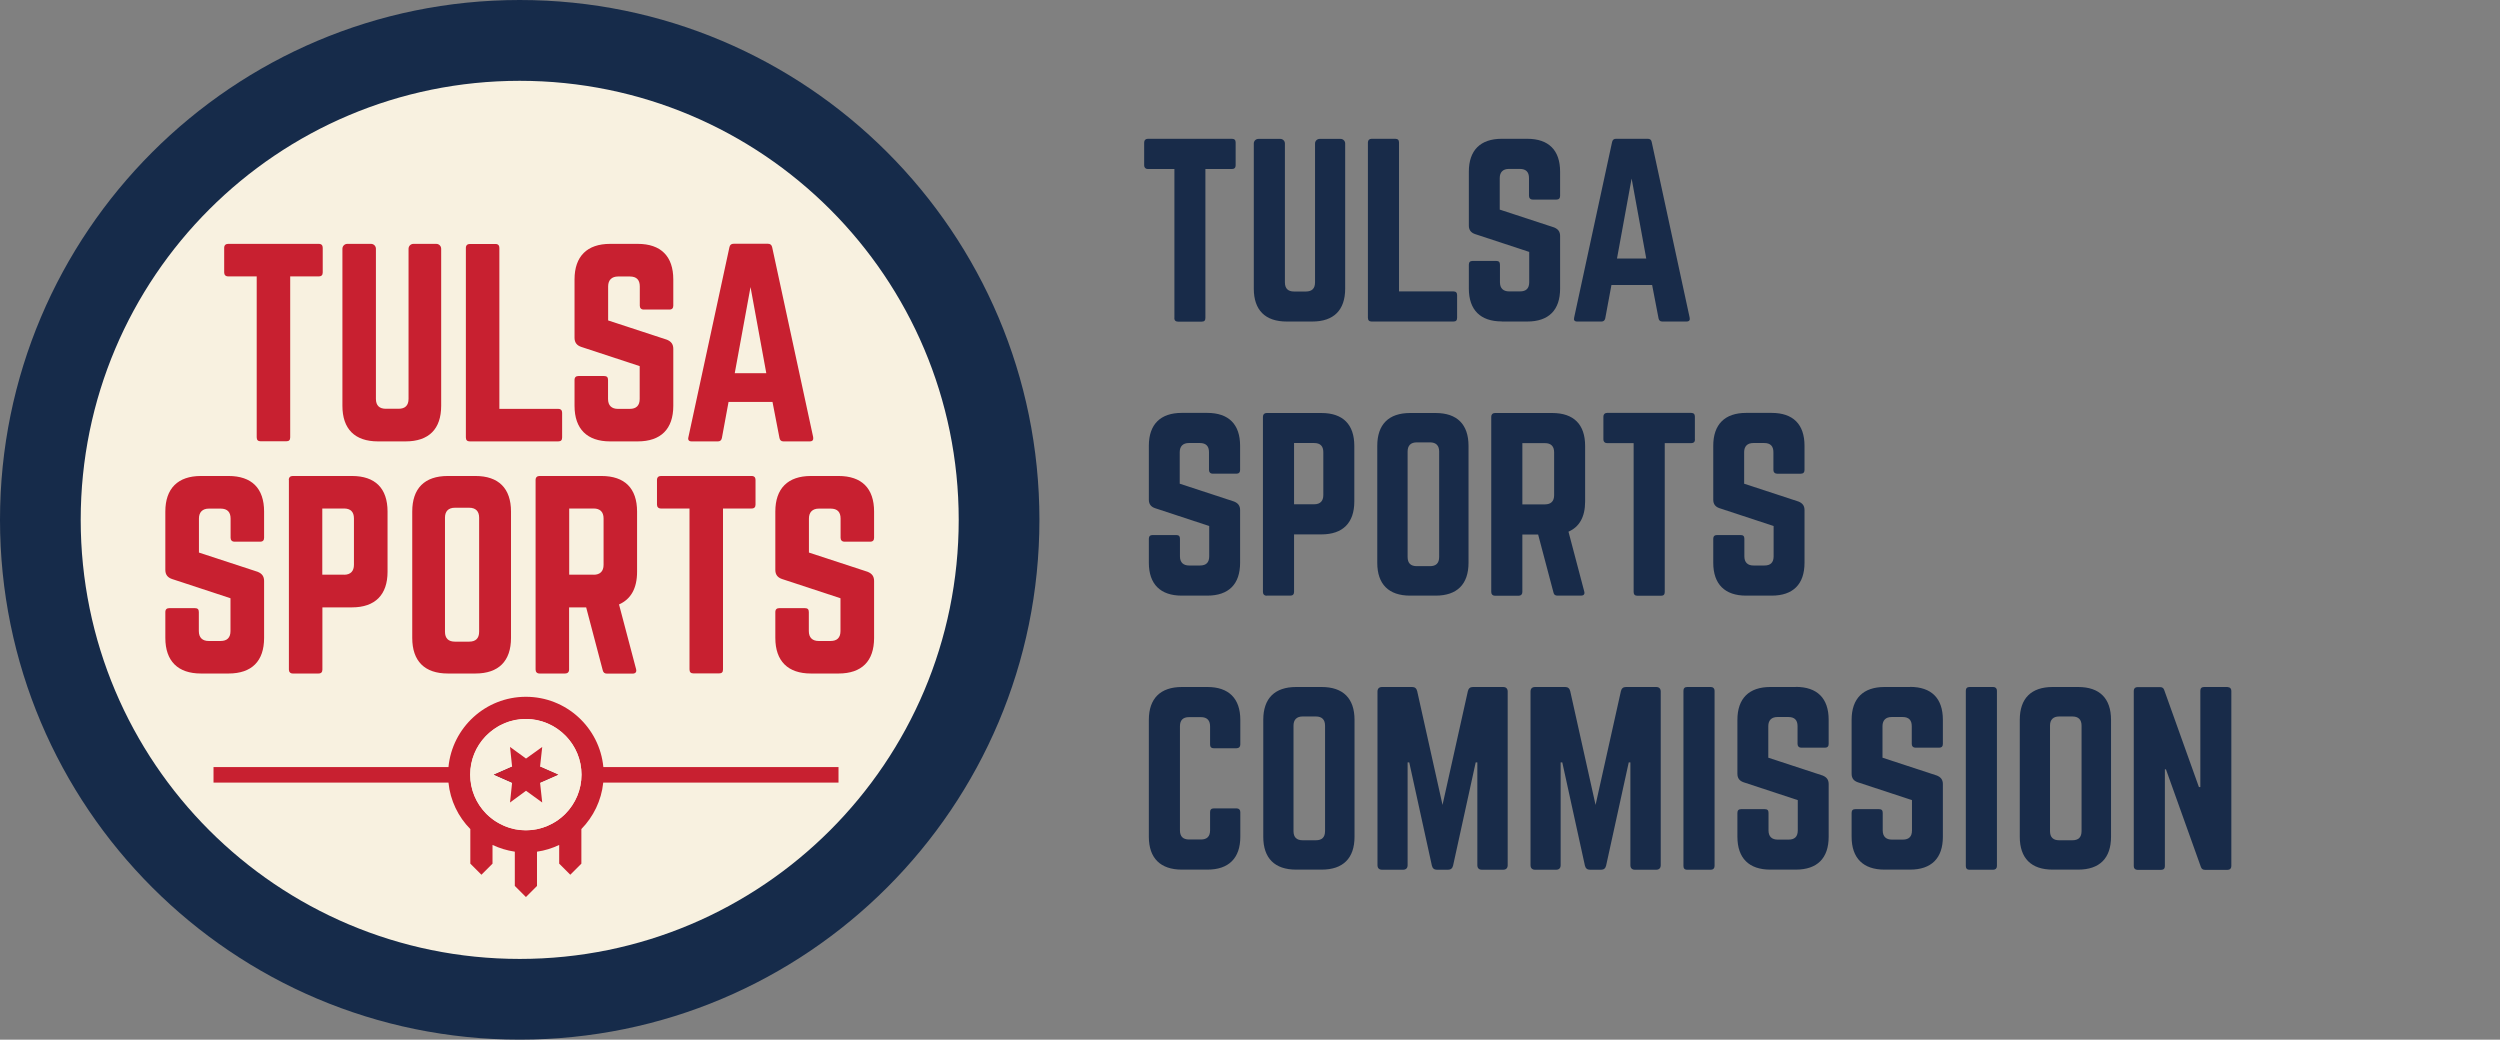 <?xml version="1.0" encoding="UTF-8"?>
<svg id="Layer_2" data-name="Layer 2" xmlns="http://www.w3.org/2000/svg" xmlns:xlink="http://www.w3.org/1999/xlink" viewBox="0 0 229.84 95.58">
  <rect x="0" y="0" width="229.84" height="95.58" fill="#808080" stroke="none"/>
  <defs>
    <style>
      .cls-1, .cls-2, .cls-3 {
        fill: none;
      }

      .cls-2 {
        clip-path: url(#clippath-1);
      }

      .cls-4 {
        fill: #f8f1e0;
      }

      .cls-5 {
        fill: #c82030;
      }

      .cls-6 {
        fill: #172b4a;
      }

      .cls-7 {
        fill: #162b4a;
      }

      .cls-8 {
        fill: #182b49;
      }

      .cls-3 {
        clip-path: url(#clippath);
      }
    </style>
    <clipPath id="clippath">
      <rect class="cls-1" width="229.84" height="95.58"/>
    </clipPath>
    <clipPath id="clippath-1">
      <rect class="cls-1" width="229.84" height="95.58"/>
    </clipPath>
  </defs>
  <g id="Layer_1-2" data-name="Layer 1">
    <g>
      <g>
        <g class="cls-3">
          <path class="cls-7" d="m95.56,47.79c0,26.4-21.39,47.79-47.78,47.79S0,74.19,0,47.79,21.39,0,47.78,0s47.78,21.4,47.78,47.79"/>
          <path class="cls-4" d="m88.14,47.79c0,22.29-18.07,40.37-40.36,40.37S7.42,70.09,7.42,47.79,25.49,7.43,47.78,7.43s40.36,18.07,40.36,40.37"/>
          <path class="cls-5" d="m29.31,22.42c.25,0,.36.14.36.36v2.27c0,.23-.11.36-.36.36h-2.63v14.8c0,.25-.11.36-.36.36h-2.36c-.23,0-.36-.11-.36-.36v-14.8h-2.63c-.23,0-.36-.14-.36-.36v-2.27c0-.23.14-.36.36-.36h8.35Z"/>
          <path class="cls-5" d="m40.11,22.42c.25,0,.45.2.45.45v14.44c0,2.13-1.13,3.27-3.27,3.27h-2.54c-2.13,0-3.27-1.14-3.27-3.27v-14.44c0-.25.2-.45.45-.45h2.18c.25,0,.45.2.45.45v13.8c0,.61.32.91.91.91h1.18c.59,0,.91-.3.91-.91v-13.8c0-.25.2-.45.45-.45h2.09Z"/>
          <path class="cls-5" d="m45.92,37.59h5.4c.25,0,.36.14.36.36v2.27c0,.25-.11.36-.36.36h-8.13c-.23,0-.36-.11-.36-.36v-17.43c0-.23.14-.36.36-.36h2.36c.25,0,.36.14.36.36v14.8Z"/>
          <path class="cls-5" d="m58.63,22.42c2.13,0,3.27,1.14,3.27,3.27v2.41c0,.23-.11.36-.36.36h-2.36c-.23,0-.36-.14-.36-.36v-1.77c0-.59-.29-.91-.91-.91h-1.09c-.57,0-.91.32-.91.91v3.13l5.4,1.77c.39.16.59.41.59.84v5.24c0,2.13-1.14,3.27-3.27,3.27h-2.54c-2.11,0-3.27-1.14-3.27-3.27v-2.38c0-.25.14-.36.36-.36h2.36c.25,0,.36.11.36.36v1.75c0,.61.34.91.91.91h1.09c.59,0,.91-.3.91-.91v-3.02l-5.38-1.77c-.41-.14-.61-.41-.61-.84v-5.36c0-2.13,1.16-3.27,3.27-3.27h2.54Z"/>
          <path class="cls-5" d="m69,26.39l-1.45,7.92h2.9l-1.45-7.92Zm3.02,14.19c-.2,0-.32-.11-.36-.32l-.64-3.31h-4.04l-.61,3.31c-.04.21-.16.32-.36.32h-2.43c-.25,0-.36-.14-.29-.39l3.77-17.46c.05-.23.18-.32.39-.32h3.15c.2,0,.34.09.39.32l3.77,17.46c.04.25-.05.39-.32.39h-2.41Z"/>
          <path class="cls-5" d="m21.01,43.76c2.13,0,3.27,1.13,3.27,3.27v2.41c0,.23-.11.36-.36.36h-2.36c-.23,0-.36-.14-.36-.36v-1.77c0-.59-.3-.91-.91-.91h-1.09c-.57,0-.91.32-.91.91v3.13l5.4,1.77c.39.16.59.41.59.84v5.24c0,2.13-1.13,3.27-3.27,3.27h-2.54c-2.11,0-3.27-1.14-3.27-3.27v-2.38c0-.25.14-.36.36-.36h2.36c.25,0,.36.11.36.36v1.75c0,.61.34.91.91.91h1.09c.59,0,.91-.3.91-.91v-3.02l-5.38-1.77c-.41-.14-.61-.41-.61-.84v-5.36c0-2.13,1.16-3.27,3.27-3.27h2.54Z"/>
          <path class="cls-5" d="m31.63,52.84c.61,0,.91-.34.91-.91v-4.27c0-.59-.3-.91-.91-.91h-2v6.08h2Zm-5.08-8.72c0-.23.14-.36.36-.36h5.45c2.13,0,3.27,1.13,3.27,3.27v5.54c0,2.11-1.14,3.27-3.27,3.27h-2.72v5.72c0,.23-.11.36-.36.36h-2.36c-.23,0-.36-.14-.36-.36v-17.44Z"/>
          <path class="cls-5" d="m43.14,58.99c.59,0,.91-.3.91-.91v-10.49c0-.59-.32-.91-.91-.91h-1.32c-.59,0-.91.32-.91.91v10.49c0,.61.32.91.91.91h1.32Zm-5.24-11.96c0-2.13,1.13-3.27,3.27-3.27h2.54c2.13,0,3.27,1.14,3.27,3.27v11.62c0,2.13-1.14,3.27-3.27,3.27h-2.54c-2.13,0-3.27-1.14-3.27-3.27v-11.62Z"/>
          <path class="cls-5" d="m54.58,52.84c.59,0,.91-.32.91-.91v-4.27c0-.59-.32-.91-.91-.91h-2.25v6.08h2.25Zm3.99-.27c0,1.52-.57,2.52-1.66,3l1.57,5.95c.07.27-.07.41-.32.41h-2.36c-.23,0-.34-.11-.39-.32l-1.52-5.77h-1.57v5.72c0,.23-.14.36-.36.36h-2.36c-.23,0-.36-.14-.36-.36v-17.44c0-.23.14-.36.36-.36h5.7c2.13,0,3.27,1.13,3.27,3.27v5.54Z"/>
          <path class="cls-5" d="m69.1,43.76c.25,0,.36.14.36.36v2.27c0,.23-.11.36-.36.36h-2.63v14.8c0,.25-.11.36-.36.36h-2.36c-.23,0-.36-.11-.36-.36v-14.8h-2.63c-.23,0-.36-.14-.36-.36v-2.27c0-.23.14-.36.36-.36h8.35Z"/>
          <path class="cls-5" d="m77.09,43.76c2.13,0,3.27,1.13,3.27,3.27v2.41c0,.23-.11.36-.36.36h-2.36c-.23,0-.36-.14-.36-.36v-1.77c0-.59-.29-.91-.91-.91h-1.09c-.57,0-.91.32-.91.91v3.13l5.4,1.77c.39.16.59.41.59.84v5.24c0,2.13-1.13,3.27-3.27,3.27h-2.54c-2.11,0-3.27-1.14-3.27-3.27v-2.38c0-.25.14-.36.36-.36h2.36c.25,0,.36.11.36.36v1.75c0,.61.34.91.91.91h1.09c.59,0,.91-.3.91-.91v-3.02l-5.38-1.77c-.41-.14-.61-.41-.61-.84v-5.36c0-2.13,1.16-3.27,3.27-3.27h2.54Z"/>
          <path class="cls-5" d="m52.04,74.75s-.01.01-.02.02c-.08.09-.17.17-.26.25-.03.03-.06.05-.09.08-.08.07-.16.13-.24.19-.04.03-.09.07-.13.1-.08.05-.15.1-.23.15-.06.04-.11.07-.17.1-.07.04-.15.08-.23.12-.07.03-.13.07-.2.1-.07.03-.15.07-.22.1-.08.03-.16.06-.24.09-.07.02-.14.05-.21.07-.09.03-.18.05-.27.07-.07.02-.13.03-.2.05-.1.02-.21.03-.32.05-.06,0-.11.02-.17.02-.16.02-.33.02-.5.02s-.34,0-.5-.02c-.06,0-.11-.02-.17-.02-.11-.01-.21-.03-.32-.05-.07-.01-.13-.03-.2-.05-.09-.02-.18-.04-.27-.07-.07-.02-.14-.05-.21-.07-.08-.03-.16-.06-.24-.09-.07-.03-.15-.06-.22-.1-.07-.03-.14-.06-.2-.1-.08-.04-.15-.08-.23-.12-.06-.03-.11-.07-.17-.1-.08-.05-.16-.1-.23-.15-.04-.03-.09-.07-.13-.1-.08-.06-.16-.13-.24-.19-.03-.03-.06-.05-.09-.08-.09-.08-.18-.16-.26-.25,0,0-.01-.01-.02-.02-.88-.92-1.42-2.16-1.42-3.53s.53-2.58,1.38-3.49c.02-.02.03-.03.05-.05.08-.08.16-.16.25-.24.03-.03.07-.06.1-.09.08-.07.16-.13.24-.19.05-.04.09-.07.14-.11.08-.05.15-.1.23-.15.06-.04.12-.07.17-.11.07-.04.15-.08.22-.12.07-.03.14-.07.21-.1.07-.03.15-.07.22-.1.08-.03.16-.06.24-.09.07-.02.14-.05.21-.07.09-.03.18-.05.27-.07.07-.02.13-.03.2-.05.1-.02.21-.03.32-.05.06,0,.11-.02.17-.02.17-.02.33-.02.5-.02s.34,0,.5.02c.06,0,.11.02.17.02.11.01.21.03.32.05.07.01.13.03.2.05.09.02.18.04.27.07.07.02.14.05.21.07.08.03.16.06.24.09.07.03.15.06.22.1.07.03.14.07.21.1.08.04.15.08.22.12.06.03.12.07.17.11.08.05.15.1.23.15.05.03.09.07.14.11.08.06.16.12.24.19.03.03.07.06.1.09.08.08.17.16.25.24.02.02.03.03.05.05.86.92,1.38,2.14,1.38,3.49s-.54,2.61-1.42,3.53m3.43-4.23c-.35-3.63-3.41-6.46-7.12-6.46s-6.77,2.83-7.12,6.46h-21.6v1.43h21.6c.17,1.66.9,3.15,2.01,4.27v3.18l1.02,1.02,1.02-1.02v-1.72c.64.3,1.32.51,2.05.62v3.15l1.02,1.02,1.02-1.02v-3.15c.72-.1,1.41-.32,2.04-.62v1.72s1.02,1.02,1.02,1.02l1.02-1.02v-3.18c1.1-1.13,1.84-2.61,2.01-4.27h21.63v-1.43h-21.63Z"/>
        </g>
        <polygon class="cls-6" points="45.38 71.22 47.06 71.96 49.64 71.96 51.31 71.22 49.72 70.52 46.98 70.52 45.38 71.22"/>
        <g class="cls-2">
          <path class="cls-4" d="m49.84,73.78l-1.49-1.08-1.48,1.08.2-1.82-1.69-.74,1.69-.74-.2-1.82,1.48,1.08,1.49-1.08-.2,1.82,1.68.74-1.68.74.2,1.82Zm-1.49-7.67c-2.82,0-5.11,2.29-5.11,5.11,0,2.82,2.29,5.11,5.11,5.11s5.11-2.29,5.11-5.11-2.29-5.11-5.11-5.11"/>
        </g>
        <polygon class="cls-5" points="51.33 71.22 49.65 70.48 49.85 68.67 48.36 69.74 46.89 68.67 47.08 70.48 45.4 71.22 47.08 71.96 46.89 73.78 48.36 72.7 49.85 73.78 49.65 71.96 51.33 71.22"/>
      </g>
      <g>
        <path class="cls-8" d="m107.96,29.23c0,.23.13.34.34.34h2.18c.23,0,.34-.1.34-.34v-13.69h2.44c.23,0,.34-.13.34-.34v-2.1c0-.21-.1-.34-.34-.34h-7.73c-.21,0-.34.13-.34.34v2.1c0,.21.13.34.34.34h2.44v13.69Z"/>
        <path class="cls-8" d="m120.65,29.56c1.97,0,3.02-1.05,3.02-3.02v-13.35c0-.23-.19-.42-.42-.42h-1.93c-.23,0-.42.19-.42.42v12.77c0,.57-.29.84-.84.84h-1.09c-.55,0-.84-.27-.84-.84v-12.77c0-.23-.19-.42-.42-.42h-2.02c-.23,0-.42.19-.42.42v13.35c0,1.97,1.05,3.02,3.02,3.02h2.35Z"/>
        <path class="cls-8" d="m133.96,29.23v-2.1c0-.21-.1-.34-.34-.34h-5v-13.69c0-.21-.1-.34-.34-.34h-2.18c-.21,0-.34.13-.34.34v16.12c0,.23.13.34.34.34h7.52c.23,0,.34-.1.34-.34Z"/>
        <path class="cls-8" d="m138.06,29.56h2.35c1.97,0,3.02-1.05,3.02-3.02v-4.85c0-.4-.19-.63-.55-.78l-5-1.64v-2.9c0-.55.31-.84.84-.84h1.01c.57,0,.84.29.84.84v1.64c0,.21.13.34.34.34h2.18c.23,0,.34-.13.34-.34v-2.23c0-1.97-1.05-3.02-3.02-3.02h-2.35c-1.95,0-3.02,1.05-3.02,3.02v4.96c0,.4.19.65.57.78l4.98,1.64v2.79c0,.57-.29.84-.84.84h-1.01c-.52,0-.84-.27-.84-.84v-1.62c0-.23-.1-.34-.34-.34h-2.18c-.21,0-.34.1-.34.34v2.2c0,1.97,1.07,3.02,3.02,3.02Z"/>
        <path class="cls-8" d="m144.99,29.56h2.25c.19,0,.29-.1.34-.29l.57-3.07h3.74l.59,3.07c.04.19.15.29.34.29h2.23c.25,0,.34-.13.29-.36l-3.49-16.15c-.04-.21-.17-.29-.36-.29h-2.92c-.19,0-.31.08-.36.29l-3.49,16.15c-.06.23.04.36.27.36Zm5.02-13.12l1.34,7.33h-2.69l1.34-7.33Z"/>
        <path class="cls-8" d="m111.49,43.55h2.18c.23,0,.34-.13.34-.34v-2.23c0-1.97-1.05-3.02-3.02-3.02h-2.35c-1.95,0-3.02,1.05-3.02,3.02v4.96c0,.4.19.65.57.78l4.98,1.64v2.79c0,.57-.29.84-.84.84h-1.01c-.52,0-.84-.27-.84-.84v-1.62c0-.23-.1-.34-.34-.34h-2.18c-.21,0-.34.11-.34.34v2.21c0,1.97,1.07,3.02,3.02,3.02h2.35c1.97,0,3.02-1.05,3.02-3.02v-4.85c0-.4-.19-.63-.55-.78l-5-1.64v-2.9c0-.55.31-.84.84-.84h1.01c.57,0,.84.29.84.84v1.64c0,.21.13.34.34.34Z"/>
        <path class="cls-8" d="m116.45,54.76h2.18c.23,0,.34-.13.34-.34v-5.29h2.52c1.97,0,3.02-1.07,3.02-3.02v-5.12c0-1.97-1.05-3.02-3.02-3.02h-5.04c-.21,0-.34.13-.34.34v16.12c0,.21.13.34.34.34Zm2.52-14.03h1.85c.57,0,.84.29.84.84v3.95c0,.53-.27.84-.84.84h-1.85v-5.63Z"/>
        <path class="cls-8" d="m129.64,54.76h2.35c1.97,0,3.02-1.05,3.02-3.02v-10.75c0-1.97-1.05-3.02-3.02-3.02h-2.35c-1.97,0-3.02,1.05-3.02,3.02v10.75c0,1.97,1.05,3.02,3.02,3.02Zm-.23-13.25c0-.55.29-.84.84-.84h1.22c.55,0,.84.29.84.84v9.7c0,.57-.29.84-.84.84h-1.22c-.55,0-.84-.27-.84-.84v-9.7Z"/>
        <path class="cls-8" d="m142.82,54.47c.04.19.15.29.36.29h2.18c.23,0,.36-.13.29-.38l-1.45-5.5c1.01-.44,1.53-1.37,1.53-2.77v-5.12c0-1.97-1.05-3.02-3.02-3.02h-5.27c-.21,0-.34.13-.34.34v16.12c0,.21.13.34.34.34h2.18c.21,0,.34-.13.34-.34v-5.29h1.45l1.41,5.33Zm-2.86-13.73h2.08c.55,0,.84.29.84.84v3.95c0,.55-.29.84-.84.84h-2.08v-5.63Z"/>
        <path class="cls-8" d="m155.82,40.4v-2.1c0-.21-.1-.34-.34-.34h-7.73c-.21,0-.34.13-.34.34v2.1c0,.21.13.34.34.34h2.44v13.69c0,.23.13.34.34.34h2.18c.23,0,.34-.11.34-.34v-13.69h2.44c.23,0,.34-.13.34-.34Z"/>
        <path class="cls-8" d="m162.88,54.76c1.97,0,3.02-1.05,3.02-3.02v-4.85c0-.4-.19-.63-.55-.78l-5-1.64v-2.9c0-.55.31-.84.84-.84h1.01c.57,0,.84.29.84.84v1.64c0,.21.13.34.34.34h2.18c.23,0,.34-.13.34-.34v-2.23c0-1.97-1.05-3.02-3.02-3.02h-2.35c-1.95,0-3.02,1.05-3.02,3.02v4.96c0,.4.19.65.57.78l4.98,1.64v2.79c0,.57-.29.84-.84.84h-1.01c-.52,0-.84-.27-.84-.84v-1.62c0-.23-.1-.34-.34-.34h-2.18c-.21,0-.34.11-.34.34v2.21c0,1.97,1.07,3.02,3.02,3.02h2.35Z"/>
        <path class="cls-8" d="m111.01,63.16h-2.35c-1.97,0-3.04,1.05-3.04,3.02v10.75c0,1.97,1.07,3.02,3.04,3.02h2.35c1.95,0,3.02-1.05,3.02-3.02v-2.27c0-.21-.13-.34-.34-.34h-2.1c-.23,0-.34.13-.34.34v1.68c0,.57-.29.84-.84.84h-1.09c-.55,0-.84-.27-.84-.84v-9.57c0-.55.27-.84.84-.84h1.09c.55,0,.84.29.84.84v1.68c0,.21.1.34.34.34h2.1c.21,0,.34-.13.34-.34v-2.27c0-1.97-1.07-3.02-3.02-3.02Z"/>
        <path class="cls-8" d="m121.51,63.16h-2.35c-1.97,0-3.02,1.05-3.02,3.02v10.75c0,1.97,1.05,3.02,3.02,3.02h2.35c1.97,0,3.02-1.05,3.02-3.02v-10.75c0-1.97-1.05-3.02-3.02-3.02Zm.31,13.25c0,.57-.29.84-.84.84h-1.22c-.55,0-.84-.27-.84-.84v-9.7c0-.54.29-.84.84-.84h1.22c.55,0,.84.29.84.84v9.7Z"/>
        <path class="cls-8" d="m138.18,63.16h-2.77c-.25,0-.4.13-.46.38l-2.33,10.46-2.33-10.46c-.06-.25-.21-.38-.46-.38h-2.77c-.27,0-.42.15-.42.42v15.96c0,.27.15.42.42.42h1.93c.27,0,.42-.15.42-.42v-9.45h.15l2.08,9.49c.06.25.21.38.46.38h1.03c.25,0,.4-.13.46-.38l2.08-9.49h.15v9.45c0,.27.15.42.42.42h1.95c.27,0,.42-.15.42-.42v-15.96c0-.27-.15-.42-.42-.42Z"/>
        <path class="cls-8" d="m152.25,63.16h-2.77c-.25,0-.4.13-.46.38l-2.33,10.46-2.33-10.46c-.06-.25-.21-.38-.46-.38h-2.77c-.27,0-.42.15-.42.42v15.96c0,.27.15.42.42.42h1.93c.27,0,.42-.15.42-.42v-9.45h.15l2.08,9.49c.06.25.21.38.46.38h1.03c.25,0,.4-.13.46-.38l2.08-9.49h.15v9.45c0,.27.15.42.42.42h1.95c.27,0,.42-.15.42-.42v-15.96c0-.27-.15-.42-.42-.42Z"/>
        <path class="cls-8" d="m157.29,63.16h-2.18c-.23,0-.34.13-.34.34v16.12c0,.21.1.34.34.34h2.18c.21,0,.34-.13.34-.34v-16.12c0-.21-.13-.34-.34-.34Z"/>
        <path class="cls-8" d="m165.1,63.16h-2.35c-1.95,0-3.02,1.05-3.02,3.02v4.96c0,.4.19.65.57.78l4.98,1.64v2.79c0,.57-.29.84-.84.84h-1.01c-.52,0-.84-.27-.84-.84v-1.62c0-.23-.1-.34-.34-.34h-2.18c-.21,0-.34.1-.34.34v2.2c0,1.97,1.07,3.02,3.02,3.02h2.35c1.97,0,3.02-1.05,3.02-3.02v-4.85c0-.4-.19-.63-.55-.78l-5-1.64v-2.9c0-.55.31-.84.84-.84h1.01c.57,0,.84.29.84.84v1.64c0,.21.13.34.34.34h2.18c.23,0,.34-.13.34-.34v-2.23c0-1.97-1.05-3.02-3.02-3.02Z"/>
        <path class="cls-8" d="m175.6,63.16h-2.35c-1.95,0-3.02,1.05-3.02,3.02v4.96c0,.4.19.65.57.78l4.98,1.64v2.79c0,.57-.29.84-.84.84h-1.01c-.52,0-.84-.27-.84-.84v-1.62c0-.23-.1-.34-.34-.34h-2.18c-.21,0-.34.1-.34.34v2.2c0,1.97,1.07,3.02,3.02,3.02h2.35c1.97,0,3.02-1.05,3.02-3.02v-4.85c0-.4-.19-.63-.55-.78l-5-1.64v-2.9c0-.55.31-.84.84-.84h1.01c.57,0,.84.29.84.84v1.64c0,.21.13.34.34.34h2.18c.23,0,.34-.13.34-.34v-2.23c0-1.97-1.05-3.02-3.02-3.02Z"/>
        <path class="cls-8" d="m183.25,63.16h-2.18c-.23,0-.34.13-.34.34v16.12c0,.21.1.34.34.34h2.18c.21,0,.34-.13.34-.34v-16.12c0-.21-.13-.34-.34-.34Z"/>
        <path class="cls-8" d="m191.06,63.16h-2.35c-1.97,0-3.02,1.05-3.02,3.02v10.75c0,1.97,1.05,3.02,3.02,3.02h2.35c1.97,0,3.02-1.05,3.02-3.02v-10.75c0-1.97-1.05-3.02-3.02-3.02Zm.31,13.25c0,.57-.29.84-.84.84h-1.22c-.55,0-.84-.27-.84-.84v-9.7c0-.54.29-.84.84-.84h1.22c.55,0,.84.29.84.84v9.7Z"/>
        <path class="cls-8" d="m204.81,63.16h-2.18c-.23,0-.34.13-.34.34v8.86h-.13l-3.19-8.92c-.06-.19-.19-.27-.38-.27h-2.08c-.21,0-.34.13-.34.34v16.12c0,.21.13.34.34.34h2.18c.23,0,.34-.13.34-.34v-8.9h.1l3.21,8.97c.06.19.19.27.38.27h2.08c.21,0,.34-.13.34-.34v-16.12c0-.21-.13-.34-.34-.34Z"/>
      </g>
    </g>
  </g>
</svg>